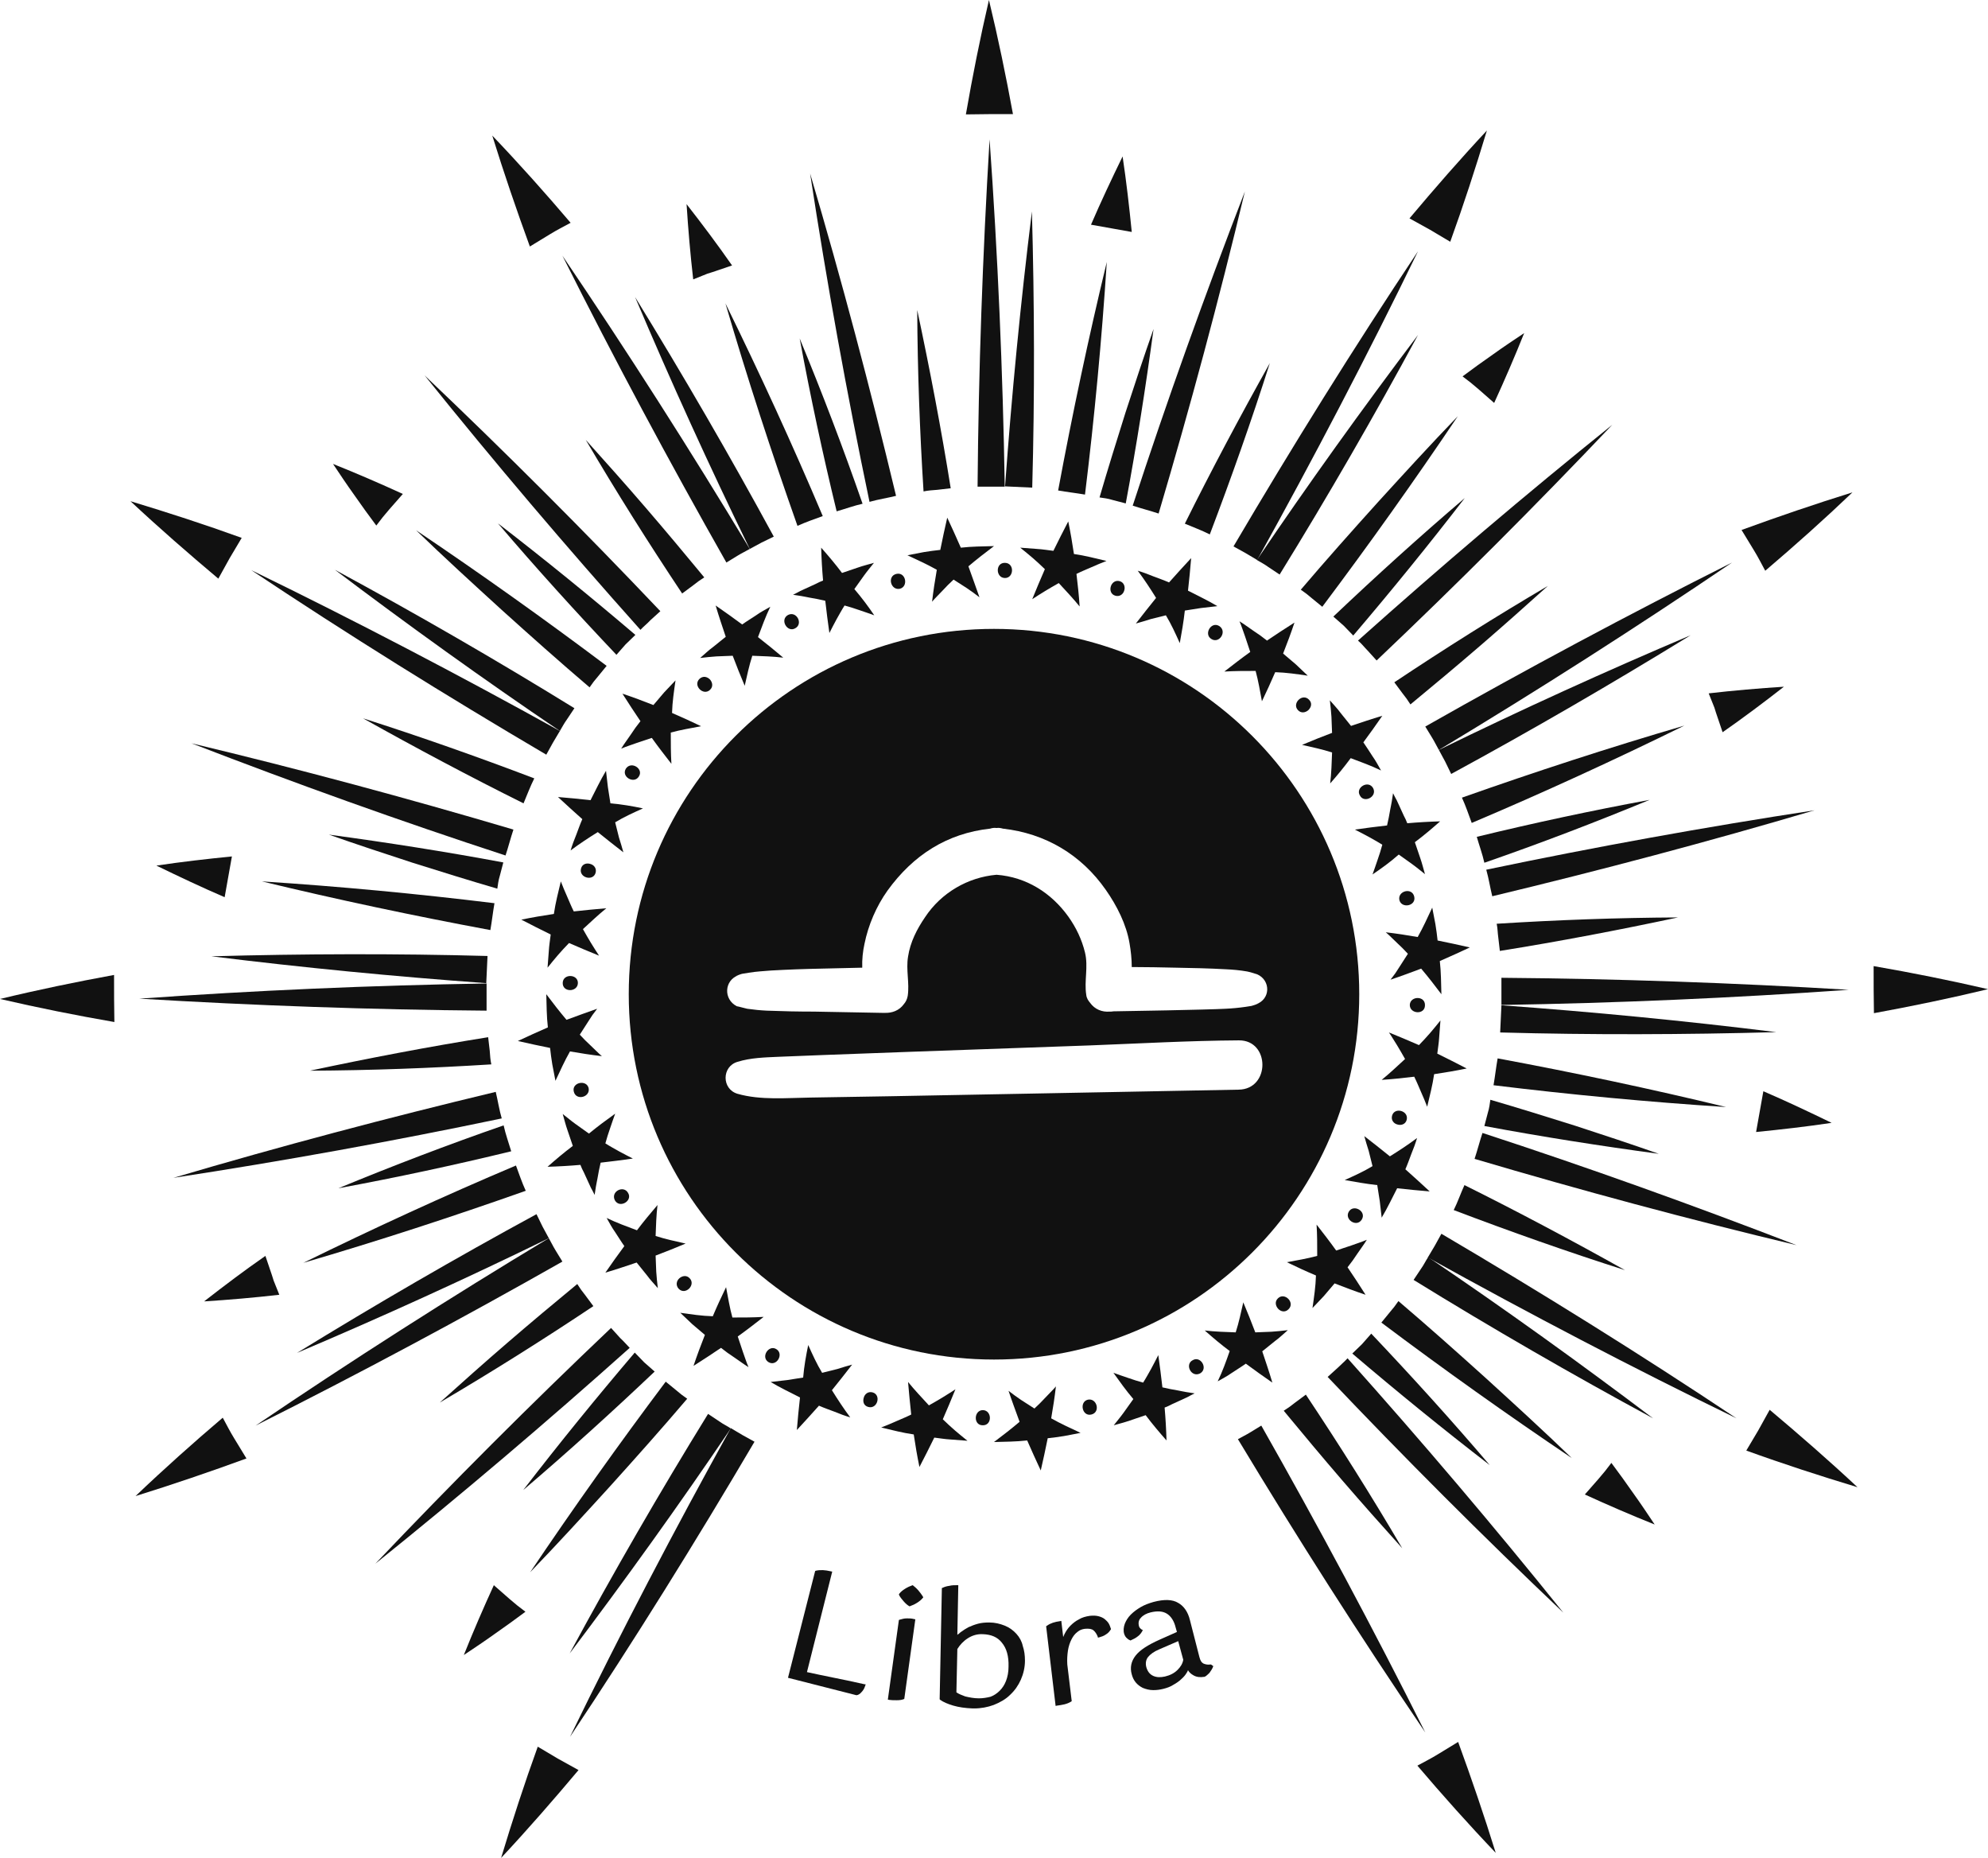 <svg xml:space="preserve" viewBox="0 0 629.2 587.9" y="0px" x="0px" xmlns:xlink="http://www.w3.org/1999/xlink" xmlns="http://www.w3.org/2000/svg" id="Слой_1" version="1.1">
<g>
	<g>
		<path d="M471.7,348c8.9,2.6,17.9,5.4,26.8,8.2c8.9,2.9,17.7,5.8,26.5,8.9c-18.5-2.5-37-5.4-55.2-8.8l1.1-4.2
			c0.2-0.7,0.4-1.4,0.5-2.1L471.7,348z" fill="#111111"></path>
		<path d="M463.5,375c17.1,8.5,34,17.5,50.8,26.9c-18.2-5.8-36.3-12.2-54.2-19C461.4,380.3,462.3,377.6,463.5,375z" fill="#111111"></path>
		<path d="M469.2,358.5c33.4,10.9,66.5,22.8,99.4,35.5c-34.3-8.2-68.1-17.3-101.9-27.3
			C467.6,364,468.3,361.2,469.2,358.5z" fill="#111111"></path>
		<path d="M475.2,318.1c29,2.1,58,4.9,87,8.5c-29.2,0.8-58.3,0.9-87.4,0.1L475.2,318.1z" fill="#111111"></path>
		<path d="M456.2,390.4c31.6,18.6,62.8,38,93.4,58.4c-33.1-16.1-65.6-33.1-97.7-50.9l2.2-3.7L456.2,390.4z" fill="#111111"></path>
		<path d="M560.1,446.1c9.4,7.9,18.7,16,27.8,24.5c-11.9-3.6-23.6-7.4-35.2-11.6l3.8-6.4L560.1,446.1z" fill="#111111"></path>
		<path d="M474,334.9c24.2,4.5,48.3,9.6,72.3,15.4c-24.7-1.6-49.1-3.9-73.6-6.9C473.2,340.5,473.5,337.7,474,334.9z" fill="#111111"></path>
		<path d="M558.1,345.3c7.2,3.1,14.4,6.5,21.6,10c-8,1.2-15.9,2.1-23.9,2.9C556.6,353.9,557.3,349.6,558.1,345.3z" fill="#111111"></path>
		<path d="M434,422c12.8,13.5,25.4,27.4,37.5,41.6c-14.8-11.4-29.3-23.2-43.5-35.3l3.1-3L434,422z" fill="#111111"></path>
		<path d="M413.3,441.3c10.6,15.9,20.8,32.1,30.5,48.6c-6.4-7.1-12.8-14.3-19-21.5c-6.2-7.2-12.4-14.6-18.5-22
			c0.6-0.4,1.2-0.8,1.8-1.2l1.7-1.3L413.3,441.3z" fill="#111111"></path>
		<path d="M426.5,429.8c23.5,26.3,46.2,53,68.3,80.5c-25.6-24.3-50.4-49.1-74.6-74.6l3.2-2.9
			C424.4,431.8,425.5,430.9,426.5,429.8z" fill="#111111"></path>
		<path d="M452,397.8c24.1,16.3,47.9,33.4,71.2,51c-25.7-13.9-51-28.5-75.8-43.8l2.4-3.6
			C450.6,400.3,451.2,399,452,397.8z" fill="#111111"></path>
		<path d="M399.2,451.1c18.1,31.9,35.4,64.2,51.9,97.1c-20.6-30.4-40.4-61.4-59.3-92.8c1.2-0.7,2.5-1.3,3.8-2.1
			L399.2,451.1z" fill="#111111"></path>
		<path d="M461.5,551.2c4.2,11.5,8.2,23.2,11.9,35.1c-8.5-8.9-16.8-18.2-24.8-27.6c2.2-1.2,4.4-2.3,6.5-3.6
			L461.5,551.2z" fill="#111111"></path>
		<path d="M442.6,411.7c9.4,8,18.6,16.2,27.8,24.5c9.1,8.3,18.2,16.6,27.1,25.2c-20.5-13.8-40.6-28.1-60.3-42.9
			l2.7-3.3l1.4-1.7L442.6,411.7z" fill="#111111"></path>
		<path d="M510,462.9c2.4,3.2,4.7,6.4,7,9.7c2.3,3.2,4.5,6.5,6.7,9.8c-7.5-3-14.9-6.2-22.1-9.5l4.3-4.9l2.1-2.5
			L510,462.9z" fill="#111111"></path>
		<path d="M238.8,456.2c-18.6,31.6-38,62.8-58.4,93.4c16.1-33.1,33.1-65.6,50.9-97.7l3.7,2.2L238.8,456.2z" fill="#111111"></path>
		<path d="M183.1,560.1c-7.9,9.4-16,18.7-24.5,27.8c3.6-11.9,7.4-23.6,11.6-35.2l6.4,3.8L183.1,560.1z" fill="#111111"></path>
		<path d="M207.2,434c-13.5,12.8-27.4,25.4-41.6,37.5c11.4-14.8,23.2-29.3,35.3-43.5l3,3.1L207.2,434z" fill="#111111"></path>
		<path d="M187.8,413.3c-15.9,10.6-32.1,20.8-48.6,30.5c7.1-6.4,14.3-12.8,21.5-19c7.2-6.2,14.6-12.4,22-18.5
			c0.4,0.6,0.8,1.2,1.2,1.8l1.3,1.7L187.8,413.3z" fill="#111111"></path>
		<path d="M199.3,426.5c-26.3,23.5-53,46.2-80.5,68.3c24.3-25.6,49.1-50.4,74.6-74.6l2.9,3.2
			C197.4,424.4,198.3,425.5,199.3,426.5z" fill="#111111"></path>
		<path d="M231.3,452c-16.3,24.1-33.4,47.9-51,71.2c13.9-25.7,28.5-51,43.8-75.8l3.6,2.4
			C228.8,450.6,230.1,451.2,231.3,452z" fill="#111111"></path>
		<path d="M178,399.2c-31.9,18.1-64.2,35.4-97.1,51.9c30.4-20.6,61.4-40.4,92.8-59.3c0.7,1.2,1.3,2.5,2.1,3.8
			L178,399.2z" fill="#111111"></path>
		<path d="M78,461.5c-11.5,4.2-23.2,8.2-35.1,11.9c8.9-8.5,18.2-16.8,27.6-24.8c1.2,2.2,2.3,4.4,3.6,6.5L78,461.5z" fill="#111111"></path>
		<path d="M217.5,442.6c-8,9.4-16.2,18.6-24.5,27.8c-8.3,9.1-16.6,18.2-25.2,27.1c13.8-20.5,28.1-40.6,42.9-60.3
			l3.3,2.7l1.7,1.4L217.5,442.6z" fill="#111111"></path>
		<path d="M166.3,510c-3.2,2.4-6.4,4.7-9.7,7c-3.2,2.3-6.5,4.5-9.8,6.7c3-7.5,6.2-14.9,9.5-22.1l4.9,4.3l2.5,2.1
			L166.3,510z" fill="#111111"></path>
		<path d="M161.8,364.3c-18.1,4.4-36.3,8.3-54.7,11.7c17.2-7.1,34.7-13.8,52.3-19.9C160,358.9,161,361.6,161.8,364.3
			z" fill="#111111"></path>
		<path d="M155.5,336.8c-19.2,1.2-38.2,1.9-57.4,2c18.8-4,37.6-7.6,56.4-10.6l0.5,4.3
			C155.1,334,155.2,335.4,155.5,336.8z" fill="#111111"></path>
		<path d="M158.8,353.9c-34.4,7.2-69.2,13.5-103.9,18.8c33.8-10,67.8-19,102-27.2C157.6,348.4,158,351.2,158.8,353.9
			z" fill="#111111"></path>
		<path d="M173.7,391.8c-26.2,12.8-52.8,24.9-79.7,36.3c24.9-15.3,50.2-30,75.8-43.9l1.9,3.9L173.7,391.8z" fill="#111111"></path>
		<path d="M154,319.8c-36.7-0.3-73.3-1.6-109.9-3.8c36.6-2.6,73.3-4.2,109.9-4.8L154,319.8z" fill="#111111"></path>
		<path d="M36.2,323.4c-12.1-2.1-24.1-4.5-36.2-7.3c12-2.9,24.1-5.4,36.1-7.6C36.1,313.5,36.1,318.5,36.2,323.4z" fill="#111111"></path>
		<path d="M166.4,376.8c-23.2,8.2-46.8,15.9-70.4,22.8c22.2-10.9,44.6-21.2,67.3-30.8
			C164.3,371.5,165.2,374.2,166.4,376.8z" fill="#111111"></path>
		<path d="M88.4,409.7c-7.8,0.9-15.9,1.6-23.8,2.1c6.4-5,12.8-9.8,19.4-14.4l2.1,6.2l0.5,1.6l0.6,1.5L88.4,409.7z" fill="#111111"></path>
		<path d="M157.4,281.2c-8.9-2.6-17.9-5.4-26.8-8.2c-8.9-2.9-17.7-5.8-26.5-8.9c18.5,2.5,37,5.4,55.2,8.8l-1.1,4.2
			c-0.2,0.7-0.4,1.4-0.5,2.1L157.4,281.2z" fill="#111111"></path>
		<path d="M165.7,254.2c-17.1-8.5-34-17.5-50.8-26.9c18.2,5.8,36.3,12.2,54.2,19
			C167.8,248.9,166.8,251.6,165.7,254.2z" fill="#111111"></path>
		<path d="M160,270.7c-33.4-10.9-66.5-22.8-99.4-35.5c34.3,8.2,68.1,17.3,101.9,27.3
			C161.6,265.2,160.9,268,160,270.7z" fill="#111111"></path>
		<path d="M153.9,311.1c-29-2.1-58-4.9-87-8.5c29.2-0.8,58.3-0.9,87.4-0.1L153.9,311.1z" fill="#111111"></path>
		<path d="M172.9,238.8c-31.6-18.6-62.8-38-93.4-58.4c33.1,16.1,65.6,33.1,97.7,50.9l-2.2,3.7L172.9,238.8z" fill="#111111"></path>
		<path d="M69.1,183.1c-9.4-7.9-18.7-16-27.8-24.5c11.9,3.6,23.6,7.4,35.2,11.6l-3.8,6.4L69.1,183.1z" fill="#111111"></path>
		<path d="M155.2,294.3c-24.2-4.5-48.3-9.6-72.3-15.4c24.7,1.6,49.1,3.9,73.6,6.9C156,288.6,155.7,291.5,155.2,294.3
			z" fill="#111111"></path>
		<path d="M71.1,283.9c-7.2-3.1-14.4-6.5-21.6-10c8-1.2,15.9-2.1,23.9-2.9C72.6,275.3,71.9,279.6,71.1,283.9z" fill="#111111"></path>
		<path d="M195.1,207.2c-12.8-13.5-25.4-27.4-37.5-41.6c14.8,11.4,29.3,23.2,43.5,35.3l-3.1,3L195.1,207.2z" fill="#111111"></path>
		<path d="M215.9,187.8c-10.6-15.9-20.8-32.1-30.5-48.6c6.4,7.1,12.8,14.3,19,21.5c6.2,7.2,12.4,14.6,18.5,22
			c-0.6,0.4-1.2,0.8-1.8,1.2l-1.7,1.3L215.9,187.8z" fill="#111111"></path>
		<path d="M202.7,199.3c-23.5-26.3-46.2-53-68.3-80.5c25.6,24.3,50.4,49.1,74.6,74.6l-3.2,2.9
			C204.8,197.4,203.6,198.3,202.7,199.3z" fill="#111111"></path>
		<path d="M177.2,231.3c-24.1-16.3-47.9-33.4-71.2-51c25.7,13.9,51,28.5,75.8,43.8l-2.4,3.6
			C178.6,228.8,177.9,230.1,177.2,231.3z" fill="#111111"></path>
		<path d="M229.9,178c-18.1-31.9-35.4-64.2-51.9-97.1c20.6,30.4,40.4,61.4,59.3,92.8c-1.2,0.7-2.5,1.3-3.8,2.1
			L229.9,178z" fill="#111111"></path>
		<path d="M167.7,78c-4.2-11.5-8.2-23.2-11.9-35.1c8.5,8.9,16.8,18.2,24.8,27.6c-2.2,1.2-4.4,2.3-6.5,3.6L167.7,78z" fill="#111111"></path>
		<path d="M186.6,217.5c-9.4-8-18.6-16.2-27.8-24.5c-9.1-8.3-18.2-16.6-27.1-25.2c20.5,13.8,40.6,28.1,60.3,42.9
			l-2.7,3.3l-1.4,1.7L186.6,217.5z" fill="#111111"></path>
		<path d="M119.1,166.3c-2.4-3.2-4.7-6.4-7-9.7c-2.3-3.2-4.5-6.5-6.7-9.8c7.5,3,14.9,6.2,22.1,9.5l-4.3,4.9l-2.1,2.5
			L119.1,166.3z" fill="#111111"></path>
		<path d="M264.8,161.8c-4.4-18.1-8.3-36.3-11.7-54.7c7.1,17.2,13.8,34.7,19.9,52.3C270.3,160,267.6,161,264.8,161.8
			z" fill="#111111"></path>
		<path d="M292.3,155.5c-1.2-19.2-1.9-38.2-2-57.4c4,18.8,7.6,37.6,10.6,56.4l-4.3,0.5
			C295.2,155.1,293.7,155.2,292.3,155.5z" fill="#111111"></path>
		<path d="M275.2,158.8c-7.2-34.4-13.5-69.2-18.8-103.9c10,33.8,19,67.8,27.2,102C280.8,157.6,278,158,275.2,158.8z" fill="#111111"></path>
		<path d="M237.3,173.7c-12.8-26.2-24.9-52.8-36.3-79.7c15.3,24.9,30,50.2,43.9,75.8l-3.9,1.9L237.3,173.7z" fill="#111111"></path>
		<path d="M309.4,154c0.3-36.7,1.6-73.3,3.8-109.9c2.6,36.6,4.2,73.3,4.8,109.9L309.4,154z" fill="#111111"></path>
		<path d="M305.7,36.2c2.1-12.1,4.5-24.1,7.3-36.2c2.9,12,5.4,24.1,7.6,36.1C315.7,36.1,310.7,36.1,305.7,36.2z" fill="#111111"></path>
		<path d="M252.4,166.4c-8.2-23.2-15.9-46.8-22.8-70.4c10.9,22.2,21.2,44.6,30.8,67.3
			C257.7,164.3,255,165.2,252.4,166.4z" fill="#111111"></path>
		<path d="M219.4,88.4c-0.9-7.8-1.6-15.9-2.1-23.8c5,6.4,9.8,12.8,14.4,19.4l-6.2,2.1l-1.6,0.5l-1.5,0.6L219.4,88.4z" fill="#111111"></path>
		<path d="M348,157.4c2.6-8.9,5.4-17.9,8.2-26.8c2.9-8.9,5.8-17.7,8.9-26.5c-2.5,18.5-5.4,37-8.8,55.2l-4.2-1.1
			c-0.7-0.2-1.4-0.4-2.1-0.5L348,157.4z" fill="#111111"></path>
		<path d="M375,165.7c8.5-17.1,17.5-34,26.9-50.8c-5.8,18.2-12.2,36.3-19,54.2C380.3,167.8,377.6,166.8,375,165.7z" fill="#111111"></path>
		<path d="M358.5,160c10.9-33.4,22.8-66.5,35.5-99.4c-8.2,34.3-17.3,68.1-27.3,101.9
			C364,161.6,361.2,160.9,358.5,160z" fill="#111111"></path>
		<path d="M318.1,153.9c2.1-29,4.9-58,8.5-87c0.8,29.2,0.9,58.3,0.1,87.4L318.1,153.9z" fill="#111111"></path>
		<path d="M390.4,172.9c18.6-31.6,38-62.8,58.4-93.4c-16.1,33.1-33.1,65.6-50.9,97.7l-3.7-2.2L390.4,172.9z" fill="#111111"></path>
		<path d="M446.1,69.1c7.9-9.4,16-18.7,24.5-27.8c-3.6,11.9-7.4,23.6-11.6,35.2l-6.4-3.8L446.1,69.1z" fill="#111111"></path>
		<path d="M334.9,155.2c4.5-24.2,9.6-48.3,15.4-72.3c-1.6,24.7-3.9,49.1-6.9,73.6C340.5,156,337.7,155.7,334.9,155.2
			z" fill="#111111"></path>
		<path d="M345.3,71.1c3.1-7.2,6.5-14.4,10-21.6c1.2,8,2.1,15.9,2.9,23.9C353.9,72.6,349.6,71.9,345.3,71.1z" fill="#111111"></path>
		<path d="M422,195.1c13.5-12.8,27.4-25.4,41.6-37.5c-11.4,14.8-23.2,29.3-35.3,43.5l-3-3.1L422,195.1z" fill="#111111"></path>
		<path d="M441.3,215.9c15.9-10.6,32.1-20.8,48.6-30.5c-7.1,6.4-14.3,12.8-21.5,19c-7.2,6.2-14.6,12.4-22,18.5
			c-0.4-0.6-0.8-1.2-1.2-1.8l-1.3-1.7L441.3,215.9z" fill="#111111"></path>
		<path d="M429.8,202.7c26.3-23.5,53-46.2,80.5-68.3c-24.3,25.6-49.1,50.4-74.6,74.6l-2.9-3.2
			C431.8,204.8,430.9,203.6,429.8,202.7z" fill="#111111"></path>
		<path d="M397.8,177.2c16.3-24.1,33.4-47.9,51-71.2c-13.9,25.7-28.5,51-43.8,75.8l-3.6-2.4
			C400.3,178.6,399,177.9,397.8,177.2z" fill="#111111"></path>
		<path d="M451.1,229.9c31.9-18.1,64.2-35.4,97.1-51.9c-30.4,20.6-61.4,40.4-92.8,59.3c-0.7-1.2-1.3-2.5-2.1-3.8
			L451.1,229.9z" fill="#111111"></path>
		<path d="M551.2,167.7c11.5-4.2,23.2-8.2,35.1-11.9c-8.9,8.5-18.2,16.8-27.6,24.8c-1.2-2.2-2.3-4.4-3.6-6.5
			L551.2,167.7z" fill="#111111"></path>
		<path d="M411.7,186.6c8-9.4,16.2-18.6,24.5-27.8c8.3-9.1,16.6-18.2,25.2-27.1c-13.8,20.5-28.1,40.6-42.9,60.3
			l-3.3-2.7l-1.7-1.4L411.7,186.6z" fill="#111111"></path>
		<path d="M462.9,119.1c3.2-2.4,6.4-4.7,9.7-7c3.2-2.3,6.5-4.5,9.8-6.7c-3,7.5-6.2,14.9-9.5,22.1l-4.9-4.3l-2.5-2.1
			L462.9,119.1z" fill="#111111"></path>
		<path d="M467.4,264.8c18.1-4.4,36.3-8.3,54.7-11.7c-17.2,7.1-34.7,13.8-52.3,19.9
			C469.2,270.3,468.2,267.6,467.4,264.8z" fill="#111111"></path>
		<path d="M473.7,292.3c19.2-1.2,38.2-1.9,57.4-2c-18.8,4-37.6,7.6-56.4,10.6l-0.5-4.3
			C474,295.2,474,293.7,473.7,292.3z" fill="#111111"></path>
		<path d="M470.4,275.2c34.4-7.2,69.2-13.5,103.9-18.8c-33.8,10-67.8,19-102,27.2C471.6,280.8,471.2,278,470.4,275.2
			z" fill="#111111"></path>
		<path d="M455.4,237.3c26.2-12.8,52.8-24.9,79.7-36.3c-24.9,15.3-50.2,30-75.8,43.9l-1.9-3.9L455.4,237.3z" fill="#111111"></path>
		<path d="M475.2,309.4c36.7,0.3,73.3,1.6,109.9,3.8c-36.6,2.6-73.3,4.2-109.9,4.8L475.2,309.4z" fill="#111111"></path>
		<path d="M593,305.7c12.1,2.1,24.1,4.5,36.2,7.3c-12,2.9-24.1,5.4-36.1,7.6C593,315.7,593,310.7,593,305.7z" fill="#111111"></path>
		<path d="M462.7,252.4c23.2-8.2,46.8-15.9,70.4-22.8c-22.2,10.9-44.6,21.2-67.3,30.8
			C464.8,257.7,463.9,255,462.7,252.4z" fill="#111111"></path>
		<path d="M540.8,219.4c7.8-0.9,15.9-1.6,23.8-2.1c-6.4,5-12.8,9.8-19.4,14.4l-2.1-6.2l-0.5-1.6l-0.6-1.5
			L540.8,219.4z" fill="#111111"></path>
	</g>
	<path d="M314.6,199C250.7,199,199,250.7,199,314.6s51.8,115.6,115.6,115.6s115.6-51.8,115.6-115.6
		S378.4,199,314.6,199z M233.7,308.6c-2.1,0.8,0.6-0.4,1.4-0.5c0.6-0.1,1.3-0.2,1.9-0.3c2.3-0.4,4.7-0.5,7-0.7
		c5.3-0.3,10.7-0.5,16-0.6c4.3-0.1,8.6-0.2,12.9-0.3c-0.1-2.6,0.2-5.2,0.7-7.5c1.2-6,3.8-12,7.3-16.9c8.1-11.2,18.8-18.1,32.5-19.6
		c0.6-0.2,1.3-0.3,2-0.2c0.7-0.1,1.3,0,2,0.2c13.4,1.5,24.8,8.2,32.6,19.4c3.5,5,6.5,10.9,7.5,16.9c0.4,2.3,0.7,4.9,0.7,7.5
		c4.6,0,9.2,0.1,13.8,0.2c5.3,0.1,10.6,0.2,15.9,0.5c2.3,0.1,4.5,0.3,6.8,0.7c0.6,0.1,2.6,0.7,3.2,0.9c4.3,1.9,4.3,7.9-0.4,9.5
		c2.1-0.7-0.6,0.3-1.4,0.5c-0.6,0.1-1.2,0.2-1.9,0.3c-2.1,0.3-4.2,0.5-6.4,0.6c-5,0.3-33,0.8-34.6,0.8c-0.5,0-1,0-1.5,0.1
		c-0.4,0-0.5,0-0.5,0c-2.4,0.2-4.7-0.7-6.2-2.8c-0.6-0.7-1.1-1.5-1.2-2.5c-0.7-4.4,0.7-8.9-0.4-13.4c-1-4.1-2.8-7.9-5.3-11.4
		c-5.4-7.5-13.3-12.5-22.7-13.2c-9.1,0.8-17.5,5.7-22.6,13.4c-2.6,3.8-4.7,7.9-5.4,12.5c-0.7,4.2,0.5,8.3-0.1,12.4
		c-0.2,1.1-0.6,1.9-1.2,2.6c-1.5,2.1-3.8,2.9-6.2,2.8c0,0-0.2,0-0.7,0c-0.5,0-16.5-0.3-21.5-0.4c-5,0-10-0.1-15-0.3
		c-2.1-0.1-4.1-0.3-6.2-0.6c-0.6-0.1-2.6-0.7-3.3-0.8C228.9,316.2,229.2,310.2,233.7,308.6z M392,344.8
		c-7.2,0.1-123.3,2.4-135.5,2.5c-7.5,0.1-15.8,0.9-23.1-1.2c-5-1.5-5-8.6,0-10.1c4.2-1.3,8.6-1.4,13-1.6c6.2-0.3,71.9-2.7,98.5-3.6
		c15.7-0.6,31.4-1.5,47.2-1.6C402,329.1,402.1,344.7,392,344.8z" fill="#111111"></path>
	<g>
		<path d="M263.5,530.8c-2.8-0.6-5.5-1.1-8.1-1.7l8-31.8l-0.5-0.1c-1.7-0.4-3.2-0.5-4.6-0.2l-0.3,0.1l-8.6,33.8
			l21.6,5.5l0.1,0l0.1,0c0.5-0.1,1-0.4,1.5-1c0.5-0.5,0.9-1.2,1.1-1.9l0.2-0.5l-0.6-0.1C269.9,532.1,266.5,531.4,263.5,530.8z" fill="#111111"></path>
		<path d="M287,512.1c-0.8,0-1.5,0.2-2.2,0.4l-0.3,0.1l-3.5,25.2l0.5,0.1c0.7,0.1,1.4,0.1,2.2,0.1c0,0,0,0,0.1,0
			c0.9,0,1.6-0.1,2.1-0.3l0.3-0.1l3.5-25.2l-0.5-0.1C288.5,512.1,287.7,512.1,287,512.1z" fill="#111111"></path>
		<path d="M290.7,503.3c-0.6-0.7-1.2-1.2-1.7-1.6l-0.2-0.1l-0.2,0.1c-0.6,0.2-1.3,0.5-2.1,1c-0.8,0.5-1.4,1-1.8,1.5
			l-0.2,0.3l0.1,0.3c0.3,0.6,0.8,1.2,1.4,1.9c0.6,0.7,1.2,1.2,1.7,1.5l0.2,0.1l0.2-0.1c0.6-0.2,1.3-0.5,2.1-1c0.8-0.5,1.4-1,1.8-1.5
			l0.2-0.2l-0.1-0.3C291.7,504.6,291.3,504,290.7,503.3z" fill="#111111"></path>
		<path d="M321.7,517c-1-1.1-2.2-2-3.7-2.6s-3.1-1-4.9-1c-1.3,0-2.5,0.1-3.6,0.4c-1.1,0.3-2.1,0.7-3,1.1
			c-0.9,0.5-1.7,1-2.5,1.6c-0.3,0.3-0.7,0.6-1,0.8l0.3-15.7l-0.5,0c-0.8,0-1.5,0-2.3,0.2c-0.8,0.1-1.5,0.3-2.1,0.6l-0.3,0.1
			l-0.7,35.2l0.2,0.2c1,0.7,2.4,1.3,4.1,1.8c1.7,0.5,3.7,0.8,6.2,0.9c0.1,0,0.3,0,0.4,0c2.2,0,4.3-0.4,6.2-1.1
			c2-0.8,3.8-1.8,5.2-3.2c1.5-1.4,2.6-3,3.4-4.8c0.8-1.8,1.3-3.9,1.3-6c0-1.7-0.2-3.2-0.7-4.7C323.4,519.4,322.7,518.1,321.7,517z
			 M309.8,537.4c-1.6,0-3-0.3-4.3-0.6c-1.1-0.4-2.1-0.8-2.8-1.3l0.3-13.7c0.8-1.3,1.9-2.5,3.3-3.4c1.4-0.9,3-1.4,4.8-1.3
			c2.6,0.1,4.6,0.9,6,2.7c1.5,1.8,2.2,4.3,2.1,7.6c0,1.7-0.3,3.2-0.8,4.5c-0.5,1.3-1.2,2.3-2,3.1c-0.8,0.8-1.8,1.5-2.9,1.9
			C312.3,537.2,311.1,537.4,309.8,537.4z" fill="#111111"></path>
		<path d="M350.9,513.7c-0.3-0.5-0.8-1-1.3-1.4c-0.5-0.4-1.2-0.7-2-0.9c-0.8-0.2-1.7-0.2-2.7-0.1
			c-1.3,0.2-2.4,0.5-3.4,1.1c-1,0.5-1.9,1.2-2.7,2c-0.8,0.8-1.4,1.7-1.9,2.7c-0.1,0.3-0.3,0.6-0.4,0.9l-0.6-5.1l-0.5,0.1
			c-1.5,0.2-2.9,0.6-4,1.4l-0.3,0.2l3,25.2l0.5-0.1c0.7-0.1,1.5-0.2,2.3-0.4c0.8-0.2,1.5-0.5,2-0.8l0.3-0.2l-1.4-11.6
			c-0.1-1.6,0-3,0.2-4.4c0.2-1.3,0.6-2.5,1.1-3.5c0.5-1,1.1-1.8,1.9-2.4c0.7-0.6,1.5-0.9,2.4-1c1.2-0.1,2.1,0,2.7,0.5
			c0.6,0.5,1,1.2,1.3,1.9l0.1,0.4l0.4-0.1c0.7-0.2,1.4-0.4,2.1-0.9c0.7-0.4,1.2-1,1.5-1.5l0.1-0.1l0-0.2
			C351.4,514.8,351.2,514.2,350.9,513.7z" fill="#111111"></path>
		<path d="M383.3,526.7l-0.3,0c-0.7,0.1-1.4,0-2.1-0.3c-0.6-0.3-1-0.9-1.3-2.1l-3-11.7c-0.6-2.5-1.9-4.4-3.7-5.4
			c-1.8-1.1-4.4-1.2-7.8-0.3c-1.4,0.4-2.8,0.9-4,1.6c-1.2,0.7-2.3,1.5-3.2,2.4c-0.9,0.9-1.5,1.9-1.9,2.9c-0.4,1.1-0.5,2.2-0.2,3.2
			c0.2,0.6,0.5,1.1,0.9,1.4c0.3,0.3,0.6,0.5,0.9,0.6l0.2,0.1l0.2-0.1c0.7-0.3,1.5-0.7,2.1-1.2c0.7-0.5,1.1-1.1,1.4-1.6l0.2-0.4
			l-0.4-0.2c-0.4-0.3-0.7-0.6-0.8-1c-0.3-1.1-0.1-2,0.6-2.7c0.7-0.8,1.8-1.4,3.1-1.7c2.1-0.5,3.8-0.4,5.1,0.4
			c1.3,0.8,2.3,2.3,2.8,4.4l0.4,1.4l-5.4,2.4c-3.8,1.7-6.3,3.3-7.7,5.1c-1.4,1.8-1.8,3.8-1.2,5.9c0.5,2,1.7,3.4,3.5,4.3
			c1,0.4,2.1,0.7,3.3,0.7c1,0,2-0.1,3.2-0.4c1.2-0.3,2.3-0.7,3.2-1.3c0.9-0.5,1.8-1.1,2.5-1.8c0.7-0.6,1.3-1.3,1.7-2
			c0.2-0.3,0.3-0.5,0.4-0.8c0.4,0.7,1,1.2,1.7,1.6c1,0.6,2.2,0.7,3.4,0.5l0.1,0c0.3-0.1,0.6-0.3,0.9-0.6c0.3-0.3,0.6-0.5,0.8-0.8
			c0.2-0.3,0.4-0.6,0.6-0.9c0.2-0.3,0.3-0.6,0.4-0.8l0.1-0.3L383.3,526.7z M374.5,525.2c-0.2,1.2-0.8,2.2-1.8,3.2
			c-1,1-2.3,1.7-4,2.1c-1.4,0.3-2.6,0.3-3.7-0.2c-1.1-0.5-1.8-1.4-2.2-2.8c-0.3-1.2-0.1-2.3,0.5-3.1c0.7-0.9,1.9-1.8,3.6-2.5l6-2.6
			L374.5,525.2z" fill="#111111"></path>
	</g>
	<g>
		<path d="M437.3,341.7l1.9-1.6l1.8-1.6c1.2-1.1,2.4-2.2,3.7-3.4c-0.8-1.5-1.7-2.9-2.5-4.3c-0.9-1.4-1.7-2.8-2.6-4.1
			c3.2,1.3,6.3,2.6,9.5,4l1.8-1.9c0.6-0.6,1.1-1.3,1.7-1.9c1.1-1.3,2.2-2.6,3.3-4l-0.4,5.3c-0.1,1.8-0.4,3.5-0.6,5.2
			c3.1,1.5,6.2,3.1,9.3,4.7c-3.4,0.7-6.9,1.3-10.3,1.8c-0.5,3.5-1.4,6.9-2.2,10.3c-0.6-1.6-1.3-3.2-2-4.8c-0.7-1.6-1.3-3.1-2.1-4.7
			C444.1,341.1,440.7,341.5,437.3,341.7z" fill="#111111"></path>
		<path d="M451,318.1c0.1-3.1-4.7-3-4.8-0.1C446.2,320.9,451,321.2,451,318.1z" fill="#111111"></path>
		<path d="M425.6,373.4c2.9-1.3,6-2.7,8.8-4.4c-0.4-1.6-0.8-3.2-1.2-4.8c-0.5-1.6-1-3.2-1.4-4.7
			c2.7,2.1,5.4,4.2,8.1,6.4c2.9-1.8,5.8-3.7,8.6-5.8c-0.5,1.7-1.1,3.3-1.8,5c-0.6,1.6-1.2,3.3-1.9,4.9c2.6,2.3,5.1,4.6,7.7,7
			c-3.5-0.3-6.9-0.6-10.3-1c-1.6,3.1-3.1,6.3-4.9,9.3c-0.2-1.7-0.4-3.4-0.6-5.2c-0.3-1.7-0.5-3.4-0.8-5.1
			C432.3,374.6,429,374,425.6,373.4z" fill="#111111"></path>
		<path d="M445.2,354.4c0.8-2.9-3.8-4.2-4.6-1.4c-0.4,1.4,0.5,2.5,1.6,2.8C443.4,356.2,444.8,355.8,445.2,354.4z" fill="#111111"></path>
		<path d="M407.3,399.4c1.6-0.3,3.2-0.6,4.8-0.9c1.6-0.3,3.3-0.7,4.8-1.1c0-3.4,0-6.6-0.2-9.9
			c2.1,2.7,4.2,5.4,6.2,8.2c1.6-0.5,3.2-1.1,4.8-1.6c1.6-0.6,3.3-1.1,4.9-1.8c-0.9,1.5-2,2.9-3,4.4l-1.5,2.2
			c-0.5,0.7-1.1,1.4-1.6,2.1c1.9,2.8,3.8,5.7,5.7,8.7c-3.3-1.1-6.5-2.3-9.8-3.6c-1.1,1.3-2.3,2.7-3.4,4l-3.6,3.8
			c0.5-3.5,1-6.8,1.1-10.3C413.4,402.3,410.4,400.9,407.3,399.4z" fill="#111111"></path>
		<path d="M431,385.9c1.6-2.6-2.6-5-4.1-2.5C425.4,385.9,429.4,388.5,431,385.9z" fill="#111111"></path>
		<path d="M381.3,421c1.6,0.2,3.2,0.3,4.9,0.4c1.6,0.1,3.3,0.1,4.9,0.2c1-3.1,1.7-6.4,2.4-9.5
			c1.3,3.1,2.6,6.3,3.8,9.5c1.7-0.1,3.4-0.1,5.1-0.2c1.7-0.1,3.4-0.3,5.2-0.5c-1.3,1.1-2.6,2.4-4,3.4l-4.1,3.3
			c1.1,3.3,2.2,6.5,3.2,9.9c-2.9-2-5.7-4-8.4-6c-1.4,1-2.9,1.9-4.4,2.9c-0.7,0.5-1.5,1-2.2,1.4l-2.3,1.3c1.5-3.1,2.7-6.4,3.8-9.6
			C386.5,425.5,383.9,423.3,381.3,421z" fill="#111111"></path>
		<path d="M407.8,414.3c2.2-2.1-1.2-5.5-3.3-3.5c-1.1,1-0.8,2.4,0,3.3C405.3,415,406.7,415.4,407.8,414.3z" fill="#111111"></path>
		<path d="M352.4,434.4c1.5,0.5,3,1.1,4.6,1.6l2.4,0.8l2.4,0.7c0.9-1.4,1.7-2.9,2.5-4.3c0.8-1.4,1.5-2.9,2.3-4.4
			c0.5,3.4,0.9,6.8,1.3,10.2c1.6,0.4,3.3,0.7,5,1c0.8,0.2,1.7,0.3,2.6,0.5l2.6,0.4c-0.8,0.4-1.6,0.8-2.3,1.2l-2.4,1.1l-2.4,1.1
			l-1.2,0.6l-1.2,0.5c0.3,3.4,0.5,6.9,0.6,10.4c-2.3-2.6-4.5-5.2-6.6-8l-5,1.7c-1.7,0.6-3.4,1-5.1,1.5c1.1-1.4,2.2-2.7,3.2-4.1
			c1-1.4,2-2.8,3-4.2C356.4,440,354.4,437.2,352.4,434.4z" fill="#111111"></path>
		<path d="M379.8,434.6c2.7-1.5,0.2-5.7-2.3-4.2C374.9,431.7,377,436,379.8,434.6z" fill="#111111"></path>
		<path d="M319.2,440.1l2,1.5l2,1.4c1.4,0.9,2.8,1.8,4.2,2.7c1.2-1.1,2.4-2.3,3.5-3.5c1.1-1.2,2.3-2.3,3.3-3.5
			c-0.4,3.4-0.9,6.7-1.5,10.1c3,1.7,6.1,3.1,9.3,4.6l-5.2,1c-1.7,0.3-3.5,0.5-5.2,0.7c-0.7,3.4-1.4,6.8-2.2,10.2
			c-1.5-3.2-2.9-6.3-4.3-9.5c-3.5,0.4-7,0.4-10.5,0.5c2.8-2.1,5.5-4.2,8.1-6.4C321.5,446.6,320.3,443.4,319.2,440.1z" fill="#111111"></path>
		<path d="M345.4,447.6c3-0.7,1.8-5.3-1.1-4.7C341.5,443.6,342.5,448.3,345.4,447.6z" fill="#111111"></path>
		<path d="M287.4,437.3l1.6,1.9l1.6,1.8c1.1,1.2,2.2,2.4,3.4,3.7c1.5-0.8,2.9-1.7,4.3-2.5c1.4-0.9,2.8-1.7,4.1-2.6
			c-1.3,3.2-2.6,6.3-4,9.5l1.9,1.8c0.6,0.6,1.3,1.1,1.9,1.7c1.3,1.1,2.6,2.2,4,3.3l-5.3-0.4c-1.8-0.1-3.5-0.4-5.2-0.6
			c-1.5,3.1-3.1,6.2-4.7,9.3c-0.7-3.4-1.3-6.9-1.8-10.3c-3.5-0.5-6.9-1.4-10.3-2.2c1.6-0.6,3.2-1.3,4.8-2c1.6-0.7,3.1-1.3,4.7-2.1
			C288,444.1,287.7,440.7,287.4,437.3z" fill="#111111"></path>
		<path d="M311,451c3.1,0.1,3-4.7,0.1-4.8C308.2,446.2,308,451,311,451z" fill="#111111"></path>
		<path d="M255.8,425.6c1.3,2.9,2.7,6,4.4,8.8c1.6-0.4,3.2-0.8,4.8-1.2c1.6-0.5,3.2-1,4.7-1.4
			c-2.1,2.7-4.2,5.4-6.4,8.1c1.8,2.9,3.7,5.8,5.8,8.6c-1.7-0.5-3.3-1.1-5-1.8c-1.6-0.6-3.3-1.2-4.9-1.9c-2.3,2.6-4.6,5.1-7,7.7
			c0.3-3.5,0.6-6.9,1-10.3c-3.1-1.6-6.3-3.1-9.3-4.9c1.7-0.2,3.4-0.4,5.2-0.6c1.7-0.3,3.4-0.5,5.1-0.8
			C254.5,432.3,255.1,429,255.8,425.6z" fill="#111111"></path>
		<path d="M274.8,445.2c2.9,0.8,4.2-3.8,1.4-4.6c-1.4-0.4-2.5,0.5-2.8,1.6C273,443.4,273.3,444.8,274.8,445.2z" fill="#111111"></path>
		<path d="M229.8,407.3c0.3,1.6,0.6,3.2,0.9,4.8c0.3,1.6,0.7,3.3,1.1,4.8c3.4,0,6.6,0,9.9-0.2
			c-2.7,2.1-5.4,4.2-8.2,6.2c0.5,1.6,1.1,3.2,1.6,4.8c0.6,1.6,1.1,3.3,1.8,4.9c-1.5-0.9-2.9-2-4.4-3l-2.2-1.5
			c-0.7-0.5-1.4-1.1-2.1-1.6c-2.8,1.9-5.7,3.8-8.7,5.7c1.1-3.3,2.3-6.5,3.6-9.8c-1.3-1.1-2.7-2.3-4-3.4l-3.8-3.6
			c3.5,0.5,6.8,1,10.3,1.1C226.9,413.4,228.3,410.4,229.8,407.3z" fill="#111111"></path>
		<path d="M243.2,431c2.6,1.6,5-2.6,2.5-4.1C243.3,425.4,240.7,429.4,243.2,431z" fill="#111111"></path>
		<path d="M208.1,381.3c-0.2,1.6-0.3,3.2-0.4,4.9c-0.1,1.6-0.1,3.3-0.2,4.9c3.1,1,6.4,1.7,9.5,2.4
			c-3.1,1.3-6.3,2.6-9.5,3.8c0.1,1.7,0.1,3.4,0.2,5.1c0.1,1.7,0.3,3.4,0.5,5.2c-1.1-1.3-2.4-2.6-3.4-4l-3.3-4.1
			c-3.3,1.1-6.5,2.2-9.9,3.2c2-2.9,4-5.7,6-8.4c-1-1.4-1.9-2.9-2.9-4.4c-0.5-0.7-1-1.5-1.4-2.2l-1.3-2.3c3.1,1.5,6.4,2.7,9.6,3.9
			C203.7,386.5,205.9,383.9,208.1,381.3z" fill="#111111"></path>
		<path d="M214.8,407.8c2.1,2.2,5.5-1.2,3.5-3.3c-1-1.1-2.4-0.8-3.3,0C214.1,405.3,213.8,406.7,214.8,407.8z" fill="#111111"></path>
		<path d="M194.7,352.4c-0.5,1.5-1.1,3-1.6,4.6l-0.8,2.4l-0.7,2.4c1.4,0.9,2.9,1.7,4.3,2.5c1.4,0.8,2.9,1.5,4.4,2.3
			c-3.4,0.5-6.8,0.9-10.2,1.3c-0.4,1.6-0.7,3.3-1,5c-0.2,0.8-0.3,1.7-0.5,2.6l-0.4,2.6c-0.4-0.8-0.8-1.6-1.2-2.3l-1.1-2.4l-1.1-2.4
			l-0.6-1.2l-0.5-1.2c-3.4,0.3-6.9,0.5-10.4,0.6c2.6-2.3,5.2-4.5,8-6.6l-1.7-5c-0.6-1.7-1-3.4-1.5-5.1c1.4,1.1,2.7,2.2,4.1,3.2
			c1.4,1,2.8,2,4.2,3C189.2,356.4,191.9,354.4,194.7,352.4z" fill="#111111"></path>
		<path d="M194.6,379.8c1.5,2.7,5.7,0.2,4.2-2.3C197.4,374.9,193.2,377,194.6,379.8z" fill="#111111"></path>
		<path d="M189,319.2l-1.5,2l-1.3,2c-0.9,1.4-1.8,2.8-2.7,4.2c1.1,1.2,2.3,2.4,3.5,3.5c1.2,1.1,2.3,2.3,3.5,3.3
			c-3.4-0.4-6.7-0.9-10.1-1.5c-1.7,3-3.1,6.1-4.6,9.3l-1-5.2c-0.3-1.7-0.5-3.5-0.7-5.2c-3.4-0.7-6.8-1.4-10.2-2.2
			c3.2-1.5,6.3-2.9,9.5-4.3c-0.4-3.5-0.4-7-0.5-10.5c2.1,2.8,4.2,5.5,6.4,8.1C182.6,321.5,185.8,320.3,189,319.2z" fill="#111111"></path>
		<path d="M181.6,345.4c0.7,3,5.3,1.8,4.7-1.1C185.6,341.5,180.9,342.5,181.6,345.4z" fill="#111111"></path>
		<path d="M191.9,287.4L190,289l-1.8,1.6c-1.2,1.1-2.4,2.2-3.7,3.4c0.8,1.5,1.7,2.9,2.5,4.3c0.9,1.4,1.7,2.8,2.6,4.1
			c-3.2-1.3-6.3-2.6-9.5-4l-1.8,1.9c-0.6,0.6-1.1,1.3-1.7,1.9c-1.1,1.3-2.2,2.6-3.3,4l0.4-5.3c0.1-1.8,0.4-3.5,0.6-5.2
			c-3.1-1.5-6.2-3.1-9.3-4.7c3.4-0.7,6.9-1.3,10.3-1.8c0.5-3.5,1.4-6.9,2.2-10.3c0.6,1.6,1.3,3.2,2,4.8c0.7,1.6,1.3,3.1,2.1,4.7
			C185,288,188.5,287.7,191.9,287.4z" fill="#111111"></path>
		<path d="M178.1,311c-0.1,3.1,4.7,3,4.8,0.1C183,308.2,178.2,308,178.1,311z" fill="#111111"></path>
		<path d="M203.5,255.8c-2.9,1.3-6,2.7-8.8,4.4c0.4,1.6,0.8,3.2,1.2,4.8c0.5,1.6,1,3.2,1.4,4.7
			c-2.7-2.1-5.4-4.2-8.1-6.4c-2.9,1.8-5.8,3.7-8.6,5.8c0.5-1.7,1.1-3.3,1.8-5c0.6-1.6,1.2-3.3,1.9-4.9c-2.6-2.3-5.1-4.6-7.7-7
			c3.5,0.3,6.9,0.6,10.3,1c1.6-3.1,3.1-6.3,4.9-9.3c0.2,1.7,0.4,3.4,0.6,5.2c0.3,1.7,0.5,3.4,0.8,5.1
			C196.8,254.5,200.2,255.1,203.5,255.8z" fill="#111111"></path>
		<path d="M183.9,274.8c-0.8,2.9,3.8,4.2,4.6,1.4c0.4-1.4-0.5-2.5-1.6-2.8C185.8,273,184.3,273.3,183.9,274.8z" fill="#111111"></path>
		<path d="M221.9,229.8c-1.6,0.3-3.2,0.6-4.8,0.9c-1.6,0.3-3.3,0.7-4.8,1.1c0,3.4,0,6.6,0.2,9.9
			c-2.1-2.7-4.2-5.4-6.2-8.2c-1.6,0.5-3.2,1.1-4.8,1.6c-1.6,0.6-3.3,1.1-4.9,1.8c0.9-1.5,2-2.9,3-4.4l1.5-2.2
			c0.5-0.7,1.1-1.4,1.6-2.1c-1.9-2.8-3.8-5.7-5.7-8.7c3.3,1.1,6.5,2.3,9.8,3.6c1.1-1.3,2.3-2.7,3.4-4l3.6-3.8
			c-0.5,3.5-1,6.8-1.1,10.3C215.7,226.9,218.8,228.3,221.9,229.8z" fill="#111111"></path>
		<path d="M198.1,243.2c-1.6,2.6,2.6,5,4.1,2.5C203.8,243.3,199.8,240.7,198.1,243.2z" fill="#111111"></path>
		<path d="M247.9,208.1c-1.6-0.2-3.2-0.3-4.9-0.4c-1.6-0.1-3.3-0.1-4.9-0.2c-1,3.1-1.7,6.4-2.4,9.5
			c-1.3-3.1-2.6-6.3-3.8-9.5c-1.7,0.1-3.4,0.1-5.1,0.2c-1.7,0.1-3.4,0.3-5.2,0.5c1.3-1.1,2.6-2.4,4-3.4l4.1-3.3
			c-1.1-3.3-2.2-6.5-3.2-9.9c2.9,2,5.7,4,8.4,6c1.4-1,2.9-1.9,4.4-2.9c0.7-0.5,1.5-1,2.2-1.4l2.3-1.3c-1.5,3.1-2.7,6.4-3.9,9.6
			C242.6,203.7,245.3,205.9,247.9,208.1z" fill="#111111"></path>
		<path d="M221.4,214.8c-2.2,2.1,1.2,5.5,3.3,3.5c1.1-1,0.8-2.4,0-3.3C223.8,214.1,222.5,213.8,221.4,214.8z" fill="#111111"></path>
		<path d="M276.7,194.7c-1.5-0.5-3-1.1-4.6-1.6l-2.4-0.8l-2.4-0.7c-0.9,1.4-1.7,2.9-2.5,4.3
			c-0.8,1.4-1.5,2.9-2.3,4.4c-0.5-3.4-0.9-6.8-1.3-10.2c-1.6-0.4-3.3-0.7-5-1c-0.8-0.2-1.7-0.3-2.6-0.5l-2.6-0.4
			c0.8-0.4,1.6-0.8,2.3-1.2l2.4-1.1l2.4-1.1l1.2-0.6l1.2-0.5c-0.3-3.4-0.5-6.9-0.6-10.4c2.3,2.6,4.5,5.2,6.6,8l5-1.7
			c1.7-0.6,3.4-1,5.1-1.5c-1.1,1.4-2.2,2.7-3.2,4.1c-1,1.4-2,2.8-3,4.2C272.8,189.2,274.8,191.9,276.7,194.7z" fill="#111111"></path>
		<path d="M249.4,194.6c-2.7,1.5-0.2,5.7,2.3,4.2C254.3,197.4,252.1,193.2,249.4,194.6z" fill="#111111"></path>
		<path d="M310,189l-2-1.5l-2-1.4c-1.4-0.9-2.8-1.8-4.2-2.7c-1.2,1.1-2.4,2.3-3.5,3.5c-1.1,1.2-2.3,2.3-3.3,3.5
			c0.4-3.4,0.9-6.7,1.5-10.1c-3-1.7-6.1-3.1-9.3-4.6l5.2-1c1.7-0.3,3.5-0.5,5.2-0.7c0.7-3.4,1.4-6.8,2.2-10.2
			c1.5,3.2,2.9,6.3,4.3,9.5c3.5-0.4,7-0.4,10.5-0.5c-2.8,2.1-5.5,4.2-8.1,6.4C307.7,182.6,308.9,185.8,310,189z" fill="#111111"></path>
		<path d="M283.7,181.6c-3,0.7-1.8,5.3,1.1,4.7C287.6,185.6,286.7,180.9,283.7,181.6z" fill="#111111"></path>
		<path d="M341.7,191.9l-1.6-1.9l-1.6-1.8c-1.1-1.2-2.2-2.4-3.4-3.7c-1.5,0.8-2.9,1.7-4.3,2.5
			c-1.4,0.9-2.8,1.7-4.1,2.6c1.3-3.2,2.6-6.3,4-9.5l-1.9-1.8c-0.6-0.6-1.3-1.1-1.9-1.7c-1.3-1.1-2.6-2.2-4-3.3l5.3,0.4
			c1.8,0.1,3.5,0.4,5.2,0.6c1.5-3.1,3.1-6.2,4.7-9.3c0.7,3.4,1.3,6.9,1.8,10.3c3.5,0.5,6.9,1.4,10.3,2.2c-1.6,0.6-3.2,1.3-4.8,2
			c-1.6,0.7-3.1,1.3-4.7,2.1C341.1,185,341.5,188.5,341.7,191.9z" fill="#111111"></path>
		<path d="M318.1,178.1c-3.1-0.1-3,4.7-0.1,4.8C320.9,183,321.2,178.2,318.1,178.1z" fill="#111111"></path>
		<path d="M373.4,203.5c-1.3-2.9-2.7-6-4.4-8.8c-1.6,0.4-3.2,0.8-4.8,1.2c-1.6,0.5-3.2,1-4.7,1.4
			c2.1-2.7,4.2-5.4,6.4-8.1c-1.8-2.9-3.7-5.8-5.8-8.6c1.7,0.5,3.3,1.1,5,1.8c1.6,0.6,3.3,1.2,4.9,1.9c2.3-2.6,4.6-5.1,7-7.7
			c-0.3,3.5-0.6,6.9-1,10.3c3.1,1.6,6.3,3.1,9.3,4.9c-1.7,0.2-3.4,0.4-5.2,0.6c-1.7,0.3-3.4,0.5-5.1,0.8
			C374.6,196.8,374,200.2,373.4,203.5z" fill="#111111"></path>
		<path d="M354.4,183.9c-2.9-0.8-4.2,3.8-1.4,4.6c1.4,0.4,2.5-0.5,2.8-1.6C356.2,185.8,355.8,184.3,354.4,183.9z" fill="#111111"></path>
		<path d="M399.4,221.9c-0.3-1.6-0.6-3.2-0.9-4.8c-0.3-1.6-0.7-3.3-1.1-4.8c-3.4,0-6.6,0-9.9,0.2
			c2.7-2.1,5.4-4.2,8.2-6.2c-0.5-1.6-1.1-3.2-1.6-4.8c-0.6-1.6-1.1-3.3-1.8-4.9c1.5,0.9,2.9,2,4.4,3l2.2,1.5
			c0.7,0.5,1.4,1.1,2.1,1.6c2.8-1.9,5.7-3.8,8.7-5.7c-1.1,3.3-2.3,6.5-3.6,9.8c1.3,1.1,2.7,2.3,4,3.4l3.8,3.6
			c-3.5-0.5-6.8-1-10.3-1.1C402.3,215.7,400.9,218.8,399.4,221.9z" fill="#111111"></path>
		<path d="M385.9,198.1c-2.6-1.6-5,2.6-2.5,4.1C385.9,203.8,388.5,199.8,385.9,198.1z" fill="#111111"></path>
		<path d="M421,247.9c0.2-1.6,0.3-3.2,0.4-4.9c0.1-1.6,0.1-3.3,0.2-4.9c-3.1-1-6.4-1.7-9.5-2.4
			c3.1-1.3,6.3-2.6,9.5-3.8c-0.1-1.7-0.1-3.4-0.2-5.1c-0.1-1.7-0.3-3.4-0.5-5.2c1.1,1.3,2.4,2.6,3.4,4l3.3,4.1
			c3.3-1.1,6.5-2.2,9.9-3.2c-2,2.9-4,5.7-6,8.4c1,1.4,1.9,2.9,2.9,4.4c0.5,0.7,1,1.5,1.4,2.2l1.3,2.3c-3.1-1.5-6.4-2.7-9.6-3.9
			C425.5,242.6,423.3,245.3,421,247.9z" fill="#111111"></path>
		<path d="M414.3,221.4c-2.1-2.2-5.5,1.2-3.5,3.3c1,1.1,2.4,0.8,3.3,0C415,223.8,415.4,222.5,414.3,221.4z" fill="#111111"></path>
		<path d="M434.4,276.7c0.5-1.5,1.1-3,1.6-4.6l0.8-2.4l0.7-2.4c-1.4-0.9-2.9-1.7-4.3-2.5c-1.4-0.8-2.9-1.5-4.4-2.3
			c3.4-0.5,6.8-0.9,10.2-1.3c0.4-1.6,0.7-3.3,1-5c0.2-0.8,0.3-1.7,0.5-2.6l0.4-2.6c0.4,0.8,0.8,1.6,1.2,2.3l1.1,2.4l1.1,2.4l0.6,1.2
			l0.5,1.2c3.4-0.3,6.9-0.5,10.4-0.6c-2.6,2.3-5.2,4.5-8,6.6l1.7,5c0.6,1.7,1,3.4,1.5,5.1c-1.4-1.1-2.7-2.2-4.1-3.2
			c-1.4-1-2.8-2-4.2-3C440,272.8,437.2,274.8,434.4,276.7z" fill="#111111"></path>
		<path d="M434.6,249.4c-1.5-2.7-5.7-0.2-4.2,2.3C431.7,254.3,436,252.1,434.6,249.4z" fill="#111111"></path>
		<path d="M440.1,310l1.5-2l1.3-2c0.9-1.4,1.8-2.8,2.7-4.2c-1.1-1.2-2.3-2.4-3.5-3.5c-1.2-1.1-2.3-2.3-3.5-3.3
			c3.4,0.4,6.7,0.9,10.1,1.5c1.7-3,3.1-6.1,4.6-9.3l1,5.2c0.3,1.7,0.5,3.5,0.7,5.2c3.4,0.7,6.8,1.4,10.2,2.2
			c-3.2,1.5-6.3,2.9-9.5,4.3c0.4,3.5,0.4,7,0.5,10.5c-2.1-2.8-4.2-5.5-6.4-8.1C446.6,307.7,443.4,308.9,440.1,310z" fill="#111111"></path>
		<path d="M447.6,283.7c-0.7-3-5.3-1.8-4.7,1.1C443.6,287.6,448.3,286.7,447.6,283.7z" fill="#111111"></path>
	</g>
</g>
</svg>
